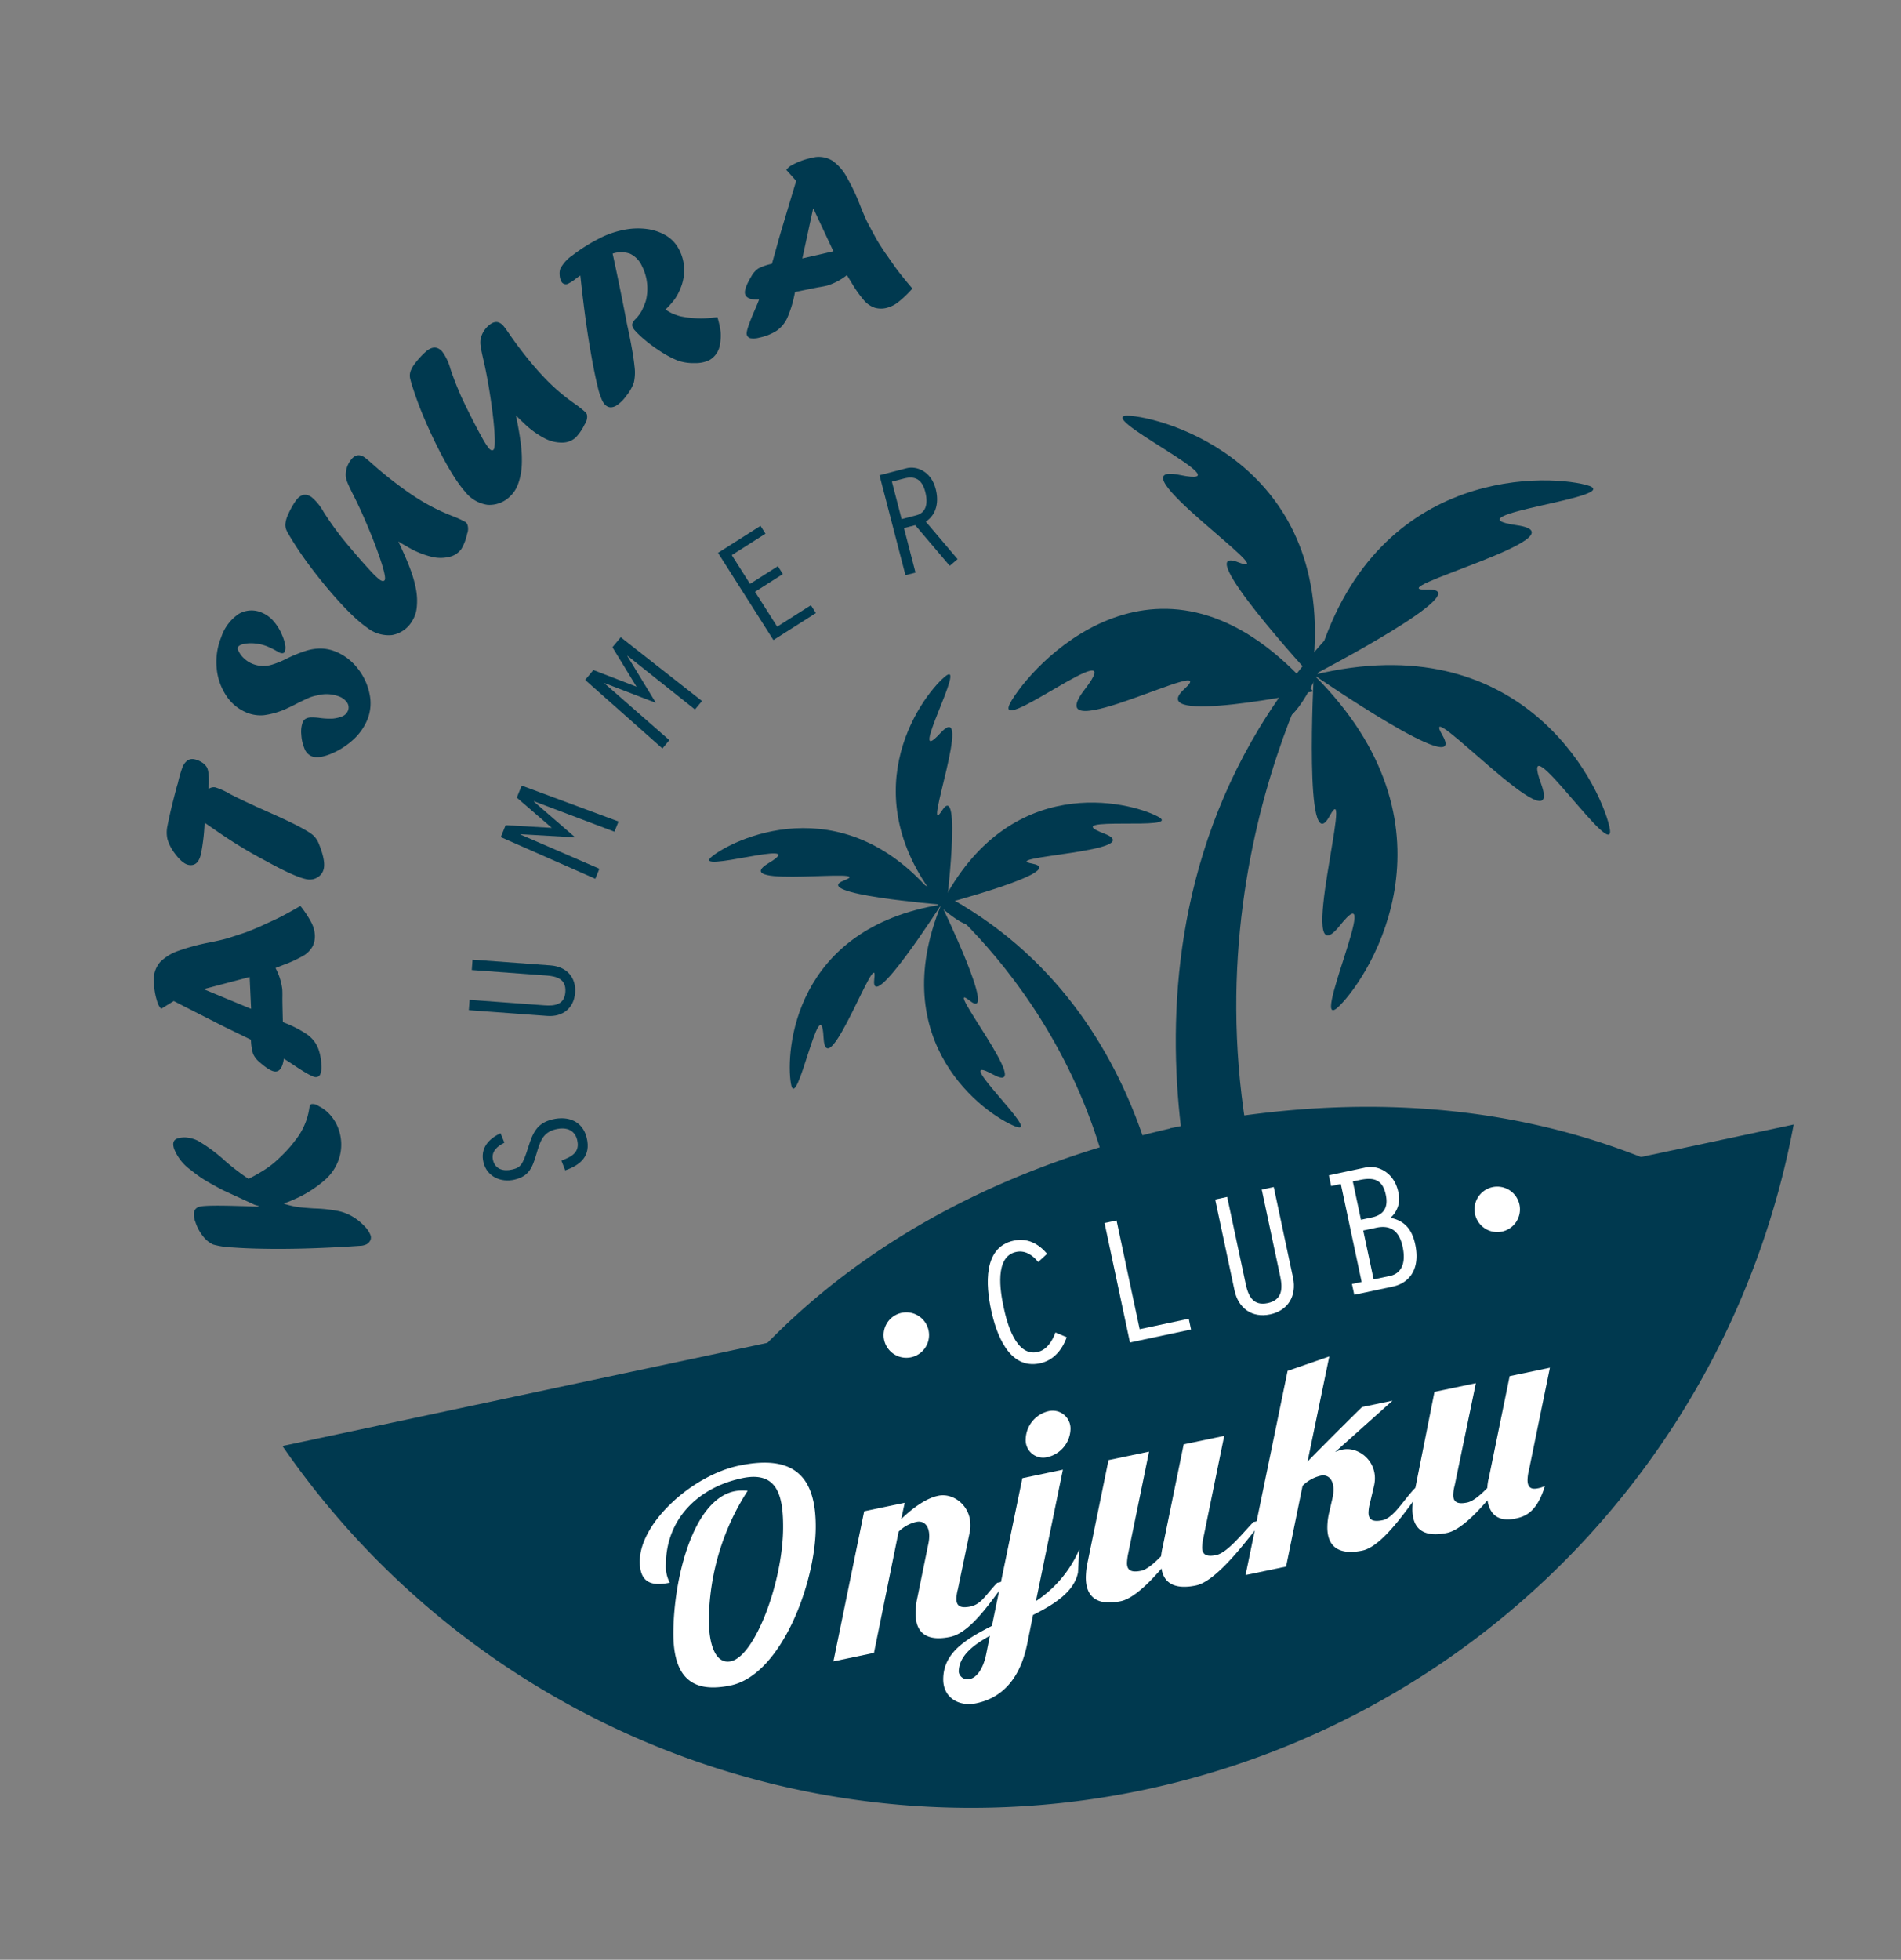 <svg xmlns="http://www.w3.org/2000/svg" xmlns:xlink="http://www.w3.org/1999/xlink" width="428.029" height="441.156" viewBox="0 0 428.029 441.156">
  <rect x="0" y="0" width="428.029" height="441.156" fill="#808080" stroke="none"/>
  <defs>
    <clipPath id="clip-path">
      <rect id="長方形_166" data-name="長方形 166" width="357.896" height="374.939" fill="none"/>
    </clipPath>
  </defs>
  <g id="グループ_496" data-name="グループ 496" transform="matrix(0.978, -0.208, 0.208, 0.978, 0, 74.41)">
    <g id="グループ_495" data-name="グループ 495" clip-path="url(#clip-path)">
      <path id="パス_368" data-name="パス 368" d="M431.444,386.272s-14.174-86.819,55.427-135.929c0,0-50.044,52.462-40.563,133.192Z" transform="translate(-208.164 -121.119)" fill="#00394f"/>
      <path id="パス_369" data-name="パス 369" d="M518.329,266.1s-11.051,41.1-3.135,31.852-15.641,35.094-2.856,24.583-12.7,23.369-3.884,17.68,36.025-34.115,9.875-74.116" transform="translate(-245.078 -128.743)" fill="#00394f"/>
      <path id="パス_370" data-name="パス 370" d="M529.364,266.068s29.247,30.917,25.507,19.334S576.6,317.09,574.329,300.7s13.272,23.051,13.037,12.559-10.231-48.549-58-47.186" transform="translate(-256.113 -128.71)" fill="#00394f"/>
      <path id="パス_371" data-name="パス 371" d="M529.364,234.954s41.028-11.311,29.044-13.446,38.179-4.31,22.638-10,26.584-.9,17.209-5.616-47.67-13.756-68.891,29.064" transform="translate(-256.113 -97.596)" fill="#00394f"/>
      <path id="パス_372" data-name="パス 372" d="M500.637,204.652s-20.758-35.159-10.831-28.6-23.733-28.481-8.781-21.963-18.02-18.4-8.088-15.341,43.232,22.519,27.7,65.9" transform="translate(-227.894 -67.004)" fill="#00394f"/>
      <path id="パス_373" data-name="パス 373" d="M463.951,248.862s-39.112-.209-28.278-6.553-35.721,7.126-21.989-4.544-24.644,7.439-16.5-1.114,42.524-31.437,66.766,12.21" transform="translate(-191.608 -107.884)" fill="#00394f"/>
      <path id="パス_374" data-name="パス 374" d="M513.954,261.056s12.462-10.168,12.492-9.122-7.354,12.2-12.166,15.04-.326-5.919-.326-5.919" transform="translate(-247.738 -121.852)" fill="#00394f"/>
      <path id="パス_375" data-name="パス 375" d="M379.346,415.493s11.232-60.865-37.015-96.422c0,0,34.441,37.63,26.6,94.281Z" transform="translate(-165.624 -154.371)" fill="#00394f"/>
      <path id="パス_376" data-name="パス 376" d="M341.775,330.31s7.176,29.071,1.742,22.451,10.493,24.913,1.652,17.334,8.6,16.623,2.475,12.494-24.845-24.521-5.869-52.279" transform="translate(-161.347 -159.808)" fill="#00394f"/>
      <path id="パス_377" data-name="パス 377" d="M310.649,330.241s-21.022,21.323-18.223,13.229-15.744,21.975-13.91,10.475-9.67,16.022-9.353,8.645,7.9-34,41.486-32.35" transform="translate(-130.221 -159.739)" fill="#00394f"/>
      <path id="パス_378" data-name="パス 378" d="M303.59,307.733s-28.7-8.553-20.236-9.88-26.793-3.586-15.779-7.364-18.686-1.018-12.024-4.2,33.732-8.984,48.038,21.446" transform="translate(-123.162 -137.231)" fill="#00394f"/>
      <path id="パス_379" data-name="パス 379" d="M345.206,284.672s9.807-28.292,3.79-22.2,12.729-23.848,3.231-17.11,10.082-15.767,3.608-12.215-26.985,22.144-10.629,51.522" transform="translate(-164.021 -112.616)" fill="#00394f"/>
      <path id="パス_380" data-name="パス 380" d="M349.539,315.109s29.91-1.417,22.015-4.736,26.872,2.947,17.085-3.363,18.386,3.5,12.681-1.193-30.592-16.815-51.78,9.292" transform="translate(-169.111 -144.607)" fill="#00394f"/>
      <path id="パス_381" data-name="パス 381" d="M350.962,326.789s-8.619-7.333-8.655-6.6,5,8.69,8.34,10.757.315-4.159.315-4.159" transform="translate(-165.612 -154.887)" fill="#00394f"/>
      <path id="パス_382" data-name="パス 382" d="M367.239,501.5a188.4,188.4,0,0,1-347.926,0Z" transform="translate(-9.344 -242.633)" fill="#00394f"/>
      <path id="パス_383" data-name="パス 383" d="M437.035,478.244c-32.5-23.369-69.667-31.13-103.621-31.68v-.054c-.588,0-1.186.022-1.777.027s-1.188-.026-1.777-.027v.054c-33.954.549-71.126,8.31-103.621,31.68a161.217,161.217,0,0,0,47.024,23.16h0l.039.011c1.047.323,2.1.625,3.144.926.342.1.683.2,1.026.3,1.113.312,2.227.608,3.341.9.244.063.488.13.731.192q1.823.466,3.647.89c.118.028.237.057.356.084q1.926.448,3.851.852l.083.019.086.017a213.47,213.47,0,0,0,40.3,4.329v.045c.589,0,1.186-.017,1.777-.023s1.188.022,1.777.023v-.045a213.47,213.47,0,0,0,40.3-4.329l.085-.017.084-.019q1.926-.4,3.851-.852c.119-.027.237-.056.356-.084q1.824-.427,3.646-.89c.244-.062.488-.129.731-.192,1.114-.29,2.228-.586,3.341-.9.343-.1.684-.2,1.026-.3,1.049-.3,2.1-.6,3.144-.926l.039-.011h0a161.217,161.217,0,0,0,47.024-23.16" transform="translate(-109.457 -216.027)" fill="#00394f"/>
      <path id="パス_384" data-name="パス 384" d="M349.434,504c-1.608,2.6-4,4.494-7.133,4.494-7.173,0-8.246-8.658-8.246-14.1,0-5.483,1.072-14.141,8.246-14.141,3.133,0,5.277,1.814,6.72,4.453l-2.35,1.4c-.866-1.732-2.268-3.258-4.371-3.258-5.03,0-5.36,7.916-5.36,11.544,0,3.588.33,11.5,5.36,11.5,2.144,0,3.834-1.773,4.866-3.464Z" transform="translate(-161.62 -232.354)" fill="#fff"/>
      <path id="パス_385" data-name="パス 385" d="M390.349,480.976h2.763V506h11.3v2.474H390.349Z" transform="translate(-188.856 -232.702)" fill="#fff"/>
      <path id="パス_386" data-name="パス 386" d="M442.453,480.976v20c0,2.721.536,5.278,3.958,5.278s4-2.6,4-5.278v-20h2.762V501.8c0,4.287-2.68,7.05-6.762,7.05-4.164,0-6.721-2.845-6.721-6.926V480.976Z" transform="translate(-212.727 -232.702)" fill="#fff"/>
      <path id="パス_387" data-name="パス 387" d="M490.392,508.475V506h2.227V483.45h-2.227v-2.474h8.41c3.01,0,6.1,2.514,6.1,6.927a5.714,5.714,0,0,1-2.928,5.318c3.093,1.361,4.205,3.711,4.205,7.009,0,5.731-3.132,8.246-6.926,8.246Zm7.463-16.2c2.844,0,4.164-1.485,4.164-4.37,0-3.381-1.69-4.453-5.03-4.453H495.38v8.823ZM499.132,506c2.474,0,4.164-1.814,4.164-5.813,0-4.081-2.02-5.443-4.906-5.443h-3.01V506Z" transform="translate(-237.258 -232.702)" fill="#fff"/>
      <path id="パス_388" data-name="パス 388" d="M295.916,505.993a5.116,5.116,0,1,1-5.116-5.116,5.117,5.117,0,0,1,5.116,5.116" transform="translate(-138.217 -242.331)" fill="#fff"/>
      <path id="パス_389" data-name="パス 389" d="M559.476,505.993a5.116,5.116,0,1,1-5.116-5.116,5.117,5.117,0,0,1,5.116,5.116" transform="translate(-265.731 -242.331)" fill="#fff"/>
      <path id="パス_390" data-name="パス 390" d="M136.37,389.542c-1.7.427-3.385,1.309-3.334,3.3.058,2.2,1.857,3.022,3.81,2.972,1.883-.049,2.466-.447,4.567-4.165,1.636-2.9,3.012-4.892,6.6-4.985,3.662-.094,6.605,1.783,6.707,5.688.106,4.115-2.577,5.684-6.262,6.127l-.374-2.328c2.571-.38,4.511-.988,4.438-3.813-.052-2.022-1.449-3.416-4.237-3.344-3.07.079-4.064,2.093-5.4,4.535-1.5,2.725-2.569,4.532-5.986,4.62-3.138.082-5.981-1.939-6.066-5.251-.085-3.277,2.209-4.941,5.124-5.609Z" transform="translate(-63.301 -187.069)" fill="#00394f"/>
      <path id="パス_391" data-name="パス 391" d="M139.041,319.976l16.245,4.723c2.209.642,4.415.81,5.222-1.97s-1.166-3.862-3.342-4.494l-16.244-4.722.651-2.244,16.915,4.917c3.482,1.012,5.094,3.841,4.13,7.158-.984,3.383-3.9,4.788-7.213,3.822L138.39,322.22Z" transform="translate(-66.955 -150.595)" fill="#00394f"/>
      <path id="パス_392" data-name="パス 392" d="M173.107,243.888l1.639-2.426L194.4,253.916l-1.385,2.05L176.7,245.48l-.037.057,7.445,9.836-11.9-3.253-.04.057,15.8,11.238-1.368,2.021L167.734,251.83l1.623-2.4,10.046,2.757Z" transform="translate(-81.152 -116.823)" fill="#00394f"/>
      <path id="パス_393" data-name="パス 393" d="M225.526,188.979l2.3-1.809,14.908,17.854-1.944,1.528-12.33-14.961-.054.043,4.088,11.637-10.34-6.728-.053.043,11.615,15.522-1.919,1.507L217.986,194.9l2.275-1.787,8.725,5.691Z" transform="translate(-105.464 -90.555)" fill="#00394f"/>
      <path id="パス_394" data-name="パス 394" d="M286.214,156.293l10.622-3.956.729,1.96-8.43,3.14,2.677,7.188,6.961-2.592L299.5,164l-6.959,2.592,3.249,8.725,8.43-3.14.729,1.96-10.618,3.956Z" transform="translate(-138.474 -73.703)" fill="#00394f"/>
      <path id="パス_395" data-name="パス 395" d="M362.16,141.279l6.273-.278c2.3-.1,5.279,1.755,5.464,5.936.128,2.857-.9,5.623-3.716,6.726l5.251,9.75-2.046,1.1-5.7-10.567-2.612.116.458,10.345-2.333.1Zm2.815,10.7,3.415-.152c2.02-.09,3.209-1.644,3.07-4.779-.136-3.031-1.645-4.011-4.013-3.905l-2.857.127Z" transform="translate(-175.217 -68.216)" fill="#00394f"/>
      <path id="パス_396" data-name="パス 396" d="M173.617,583.735c-1.193,5.441-.693,10.254,2.871,10.266,5.569.018,15.152-15.02,17.745-26.849,1.525-6.959,1.534-12.911-6.627-12.937-10.493-.035-18.749,5.7-20.858,15.316a7.945,7.945,0,0,0-.036,4.306c-4.469-.014-6.583-1.6-5.585-6.159,1.844-8.415,15.522-16.411,26.339-16.375,12.824.041,16.4,6.194,13.989,17.2-2.7,12.337-14.539,30.849-26.133,30.811-8.29-.027-12.446-3.839-10.144-14.341,2.593-11.83,10.472-28.266,20.059-28.235a9.86,9.86,0,0,1,2.933.516,54.542,54.542,0,0,0-14.553,26.48" transform="translate(-77.837 -266.727)" fill="#fff"/>
      <path id="パス_397" data-name="パス 397" d="M265.67,603.705a9.03,9.03,0,0,0-.767,2.023c-.306,1.392.2,2.344,2.725,2.352,2.591.008,3.992-1.95,7.026-3.966l2.2.007c-3.617,2.9-10.037,9.717-15.089,9.7s-7.559-2.177-6.519-6.923a17.218,17.218,0,0,1,1.1-3.226L261.3,592.3a8.63,8.63,0,0,0,.554-1.645c.5-2.277-.412-3.737-2.16-3.742a8.332,8.332,0,0,0-4.372,1.316l-11.107,25.541-9.326-.03,13.8-31.61,9.326.03-1.526,3.414c3.071-1.89,6.383-3.4,9.234-3.389,3.5.011,6.644,3.693,5.715,7.932a6.8,6.8,0,0,1-.462,1.518Z" transform="translate(-113.642 -281.639)" fill="#fff"/>
      <path id="パス_398" data-name="パス 398" d="M316.151,569.712l-12.1,27.691a26.618,26.618,0,0,0,11.962-9.332l-1.354,5c-1.716,3.983-6.536,5.867-11.892,7.242l-2.627,6.07c-3.926,9.041-9.741,10.73-14.016,10.717-3.95-.013-7.046-2.746-6.145-6.857,1.276-5.821,6.744-7.7,13.22-9.454l13.623-31.1Zm-30.28,41.75c1.3,0,3.242-1.192,4.838-4.922l1.582-3.667c-4.307,1.316-7.8,3.077-8.553,6.494a2,2,0,0,0,2.133,2.1m29.75-55.3a4.017,4.017,0,0,1,4.073,5.078,6.651,6.651,0,0,1-6.277,4.981,3.937,3.937,0,0,1-4.022-5.014,6.65,6.65,0,0,1,6.226-5.045" transform="translate(-135.382 -269.078)" fill="#fff"/>
      <path id="パス_399" data-name="パス 399" d="M387.117,582.565l-9.378,21.5a13.386,13.386,0,0,0-.689,1.96c-.305,1.392.121,2.407,2.712,2.415s6.735-3.523,9.769-5.54l2.2.007c-3.617,2.9-12.78,11.291-17.833,11.275-4.4-.014-7.022-1.669-6.8-5.341-3.654,2.775-7.707,5.293-10.492,5.284-4.987-.016-7.625-2.177-6.584-6.922a17.754,17.754,0,0,1,1.1-3.225l9.378-21.5,9.327.03L360.446,604a13.473,13.473,0,0,0-.689,1.961c-.305,1.392.121,2.406,2.712,2.415,1.36,0,3.2-1,5.1-2.263a17.149,17.149,0,0,1,.846-2.086l9.378-21.495Z" transform="translate(-169.237 -281.811)" fill="#fff"/>
      <path id="パス_400" data-name="パス 400" d="M459.117,570.985l-15.047,8.624a8.186,8.186,0,0,1,1.725-.184c3.5.011,6.709,3.694,5.794,7.869a7.6,7.6,0,0,1-.54,1.581l-1.7,3.6a9.05,9.05,0,0,0-.768,2.023c-.305,1.392.2,2.344,2.726,2.351,2.591.008,5.634-3.527,8.668-5.543l2.2.007c-3.617,2.9-11.679,11.3-16.731,11.278-4.988-.016-7.625-2.177-6.612-6.8a14.967,14.967,0,0,1,1.188-3.352l1.35-2.908a8.681,8.681,0,0,0,.555-1.644c.5-2.278-.412-3.737-2.161-3.742a8.5,8.5,0,0,0-4.45,1.378L427.9,602.539l-9.326-.03,18.82-42.99,9.863-1.235-9.711,22.128c5.69-3.781,14.594-9.512,14.58-9.449Z" transform="translate(-202.509 -270.105)" fill="#fff"/>
      <path id="パス_401" data-name="パス 401" d="M523.078,604.531a10.139,10.139,0,0,0-.8,2.15c-.291,1.329.006,2.342,1.819,2.349a5.648,5.648,0,0,0,1.725-.185c-3.006,5.436-5.81,5.806-8.011,5.8-4.016-.013-5.487-2.17-5.312-5.336-3.654,2.774-7.641,5.294-10.427,5.285-5.052-.016-7.559-2.177-6.519-6.922a17.185,17.185,0,0,1,1.1-3.225l9.249-21.5,9.52.031-9.443,21.5a9,9,0,0,0-.767,2.023c-.306,1.392.2,2.343,2.725,2.351,1.36,0,3.2-1,5.1-2.263a10.115,10.115,0,0,1,.781-2.086l9.378-21.495,9.262.03Z" transform="translate(-239.645 -282.038)" fill="#fff"/>
      <path id="パス_402" data-name="パス 402" d="M15.146,377.782,8.79,373.032q-2.375-1.99-3.535-3.095a29.47,29.47,0,0,1-2.511-2.776,10.563,10.563,0,0,1-2.718-5.5q-.205-1.952,1.248-2.1a5.14,5.14,0,0,1,2.273.3A7.236,7.236,0,0,1,5.7,361.067a36.329,36.329,0,0,1,5.032,5.718,49.576,49.576,0,0,0,4.289,5q1.92-.523,3.451-1.072a21.624,21.624,0,0,0,2.683-1.15q1.152-.6,2.751-1.649a27.743,27.743,0,0,0,3.264-2.478,14.962,14.962,0,0,0,4.473-6.21q.331-.916.675-.952a2.129,2.129,0,0,1,1.549.773,8.284,8.284,0,0,1,2.264,2.744,9.5,9.5,0,0,1,1.055,3.433,10.319,10.319,0,0,1-1.088,5.971,10.857,10.857,0,0,1-4.354,4.427,26.517,26.517,0,0,1-8.189,2.919,15.544,15.544,0,0,1-1.864.3l.011.106a21.28,21.28,0,0,0,2.686,1.294q1.014.375,3.628,1.115a33.573,33.573,0,0,1,5.155,1.676,10.5,10.5,0,0,1,3.054,2,12.192,12.192,0,0,1,2.052,2.51,6,6,0,0,1,.971,2.382,1.526,1.526,0,0,1-.416,1.246,1.925,1.925,0,0,1-1.257.613,4,4,0,0,1-.745.025q-5.12-.717-10.411-1.643t-10.006-1.979q-4.716-1.052-8.021-2.016a19.105,19.105,0,0,1-4.251-1.586,6.084,6.084,0,0,1-1.862-2.345,9.925,9.925,0,0,1-.984-3.4,4.585,4.585,0,0,1,.193-2.373,1.586,1.586,0,0,1,1.369-.839q1.377-.144,9.394,1.843.575.127,1.8.438t1.8.439l.121-.12Z" transform="translate(0 -173.333)" fill="#00394f"/>
      <path id="パス_403" data-name="パス 403" d="M9.8,287.738,6.654,288.86a4.08,4.08,0,0,1-.47-1.234,15.5,15.5,0,0,1,.123-4.982,5.932,5.932,0,0,1,2.385-4.179,10.9,10.9,0,0,1,4.4-1.559,48.007,48.007,0,0,1,7.65-.38q2.5.009,3.781-.077,3.583-.352,4.588-.5t3.231-.586q.647-.163,1.8-.415t2.166-.491q2.187-.527,5.829-1.729a23.9,23.9,0,0,1,1.613,4.086,6.943,6.943,0,0,1,.224,2.889,5.116,5.116,0,0,1-1.028,2.48,5.768,5.768,0,0,1-2.222,1.557,28.115,28.115,0,0,1-5.175,1.19q-.306.059-.774.129c-.313.047-.654.1-1.024.169a13.75,13.75,0,0,1,.495,5q-.16.973-.33,1.674-.153.6-1.081,5.575l.473.326a25.3,25.3,0,0,1,4.228,3.475,7.086,7.086,0,0,1,1.776,3.266,11.253,11.253,0,0,1-.022,4.207,4.735,4.735,0,0,1-.647,1.965,1.082,1.082,0,0,1-1.121.434q-.864-.142-4.292-3.668-1.193-1.246-1.9-1.874-.978,2.664-2.393,2.431-1.152-.19-3.069-2.766a5.178,5.178,0,0,1-1.079-2.184,11.9,11.9,0,0,1,.193-3.21L20.521,296.4q-.966-.75-2.426-1.934t-3.324-2.688q-1.864-1.5-4.972-4.036m7.278-1.118,9.386,6.463L27.63,286l-10.536.513Z" transform="translate(-2.92 -131.95)" fill="#00394f"/>
      <path id="パス_404" data-name="パス 404" d="M46.412,213.718l.95.688q.488.349.825.607t.6.437c.17.12.344.245.519.376q6.8,4.934,8.237,6.8a5.126,5.126,0,0,1,.876,2.1q.712,3.931-.029,5.695a2.97,2.97,0,0,1-1.764,1.695,3.366,3.366,0,0,1-2.572-.086q-2.4-1.009-7.985-5.832-1.79-1.5-3.088-2.666t-2.9-2.714q-1.6-1.549-3.353-3.4t-2.47-2.608a45.991,45.991,0,0,1-2.135,6.418q-1.264,3.01-3.37,2.126-1.346-.566-2.6-3.4a9.671,9.671,0,0,1-.845-3.235,6.934,6.934,0,0,1,.616-2.938q.431-1.028,1.244-2.79t2.369-4.851l.337-.665.35-.63a28.822,28.822,0,0,1,1.832-3.406,3.444,3.444,0,0,1,1.373-1.151,2.068,2.068,0,0,1,1.5.054,4.928,4.928,0,0,1,1.47.977,3.236,3.236,0,0,1,.893,1.254q.426.9-.3,3.933a3.13,3.13,0,0,0-.166.534l-.109.531a1.959,1.959,0,0,1,1.545-.042,15.118,15.118,0,0,1,2.68,1.928q.472.456,3.261,2.6l1.317.983Z" transform="translate(-12.24 -96.85)" fill="#00394f"/>
      <path id="パス_405" data-name="パス 405" d="M75.176,165.387a18.025,18.025,0,0,1-5.2.372,8.215,8.215,0,0,1-3.7-1.374,10,10,0,0,1-3.754-4.788,13.233,13.233,0,0,1-.761-6.565,14.755,14.755,0,0,1,2.456-6.494,10.13,10.13,0,0,1,4.926-4.268,5.715,5.715,0,0,1,5.217.859,6.868,6.868,0,0,1,2.109,2.382A11.149,11.149,0,0,1,77.7,149a9.466,9.466,0,0,1,.206,2.284,2.864,2.864,0,0,1-.364,1.42q-.386.573-1.266-.021.022.015-.624-.548a17.8,17.8,0,0,0-1.76-1.379,9.74,9.74,0,0,0-2.531-1.209,8.182,8.182,0,0,0-2.531-.426q-1.146.014-1.472.5a.988.988,0,0,0,0,.8,5.142,5.142,0,0,0,.909,1.957,6.082,6.082,0,0,0,1.486,1.482,6.986,6.986,0,0,0,2.031.958,6.8,6.8,0,0,0,2.395.177,20.637,20.637,0,0,0,3.2-.571,31.264,31.264,0,0,1,4.849-.882,11.044,11.044,0,0,1,3.486.22,9.273,9.273,0,0,1,3.009,1.355,11.947,11.947,0,0,1,4.026,4.667A13.325,13.325,0,0,1,94.2,165.93a9.868,9.868,0,0,1-1.616,5.555,12.67,12.67,0,0,1-3.922,3.728,17.193,17.193,0,0,1-5.475,2.137q-3.222.647-4.7-.348a3.025,3.025,0,0,1-1.183-2.046,9.369,9.369,0,0,1-.035-3.178,6.35,6.35,0,0,1,.845-2.584,1.731,1.731,0,0,1,.832-.688,2.542,2.542,0,0,1,1.282-.049,12.363,12.363,0,0,1,2,.567,16.646,16.646,0,0,0,2.71.706,7.488,7.488,0,0,0,2.088-.033,2.366,2.366,0,0,0,1.6-.942,1.96,1.96,0,0,0,.241-1.855,3.828,3.828,0,0,0-1.564-1.791,7.872,7.872,0,0,0-4.693-1.214,8.328,8.328,0,0,0-1.72.1q-.814.139-3.291.777-.722.219-2.425.61" transform="translate(-29.825 -68.689)" fill="#00394f"/>
      <path id="パス_406" data-name="パス 406" d="M128.236,106.615l.038-.036-.077.073q.94,3.933,1.316,6.536a27.021,27.021,0,0,1,.321,4.555,14.2,14.2,0,0,1-.693,4.216,7,7,0,0,1-1.744,2.871,6.53,6.53,0,0,1-5.007,2.046,7.773,7.773,0,0,1-5.078-2.746q-3.136-3.319-7.411-11.481-1.405-2.726-2.538-5.2t-2.056-4.923q-.924-2.45-1.213-3.566a3.057,3.057,0,0,1,.026-1.54,6.316,6.316,0,0,1,.935-1.815,18.825,18.825,0,0,1,2.352-2.733q2.047-1.933,3.725-.157a11.6,11.6,0,0,1,1.958,3.813q1,2.639,1.845,4.466.071.153.239.523t.416.9q.727,1.5,2.3,4.4t2.751,4.851a18.351,18.351,0,0,0,1.637,2.434q.674.713,1.08.33.444-.419.111-3.9-.319-3.315-1.2-8.055t-1.813-8.2q-.593-2.252-.737-3.158a4.855,4.855,0,0,1-.031-1.559,5.449,5.449,0,0,1,1.7-3.032q1.775-1.677,3.308-.056.31.329,1.16,1.461a87.44,87.44,0,0,0,6.826,8.27q1.532,1.622,2.868,2.843t2.715,2.293q1.377,1.073,3.018,2.152a22.854,22.854,0,0,1,2.576,1.914,1.265,1.265,0,0,1,.334.78,3.057,3.057,0,0,1-.5,1.9,10.993,10.993,0,0,1-1.966,3.062,4.529,4.529,0,0,1-2.879,1.186,8.335,8.335,0,0,1-3.8-.719,19.723,19.723,0,0,1-5.233-3.567q-.5-.409-1.574-1.435" transform="translate(-50.321 -41.452)" fill="#00394f"/>
      <path id="パス_407" data-name="パス 407" d="M192.283,62.93l.046-.026-.093.053q-.026,4.044-.281,6.661a26.911,26.911,0,0,1-.775,4.5,14.19,14.19,0,0,1-1.679,3.928,7,7,0,0,1-2.379,2.372,6.531,6.531,0,0,1-5.351.791,7.772,7.772,0,0,1-4.276-3.879q-2.252-3.971-4.457-12.917-.715-2.983-1.224-5.655t-.823-5.272q-.314-2.6-.327-3.752a3.058,3.058,0,0,1,.393-1.489,6.322,6.322,0,0,1,1.341-1.54,18.887,18.887,0,0,1,2.937-2.092q2.449-1.39,3.655.736a11.6,11.6,0,0,1,.992,4.171q.337,2.8.726,4.777c.021.11.057.3.107.565s.112.593.188.977q.348,1.635,1.181,4.825t1.514,5.367a18.246,18.246,0,0,0,1.009,2.754q.485.854.969.579.532-.3,1.04-3.765.482-3.295.759-8.107t.2-8.4q-.038-2.328.039-3.242a4.836,4.836,0,0,1,.342-1.522,5.447,5.447,0,0,1,2.375-2.539q2.125-1.2,3.225.735.223.393.778,1.7a87.634,87.634,0,0,0,4.656,9.661q1.1,1.94,2.107,3.445t2.089,2.875q1.082,1.37,2.418,2.81a22.782,22.782,0,0,1,2.044,2.473,1.263,1.263,0,0,1,.139.837,3.059,3.059,0,0,1-.944,1.726,11.008,11.008,0,0,1-2.64,2.505,4.525,4.525,0,0,1-3.079.464,8.336,8.336,0,0,1-3.52-1.6,19.727,19.727,0,0,1-4.23-4.713q-.384-.515-1.187-1.769" transform="translate(-82.57 -19.996)" fill="#00394f"/>
      <path id="パス_408" data-name="パス 408" d="M248.132,23.6l.2-1.932q-.746.291-1.521.674a7.757,7.757,0,0,1-1.378.5,1.149,1.149,0,0,1-1.6-.9,3.361,3.361,0,0,1-.035-1.356,3.47,3.47,0,0,1,.418-1.316,8.308,8.308,0,0,1,3.359-2.429,37.911,37.911,0,0,1,6.535-2.409,20.4,20.4,0,0,1,5.834-.778,15.932,15.932,0,0,1,5.227.894,11.274,11.274,0,0,1,3.925,2.348,7.752,7.752,0,0,1,2.186,3.621,9.974,9.974,0,0,1,.238,4.5,10.641,10.641,0,0,1-1.73,4.165,12.059,12.059,0,0,1-1.733,2.084,18.577,18.577,0,0,1-2.562,1.876,11.426,11.426,0,0,0,1.242,1.141,15.57,15.57,0,0,0,1.62,1.008,22.608,22.608,0,0,0,7.648,1.912,4.055,4.055,0,0,0,.569.061,20.83,20.83,0,0,1,.018,3.414,10.776,10.776,0,0,1-.67,2.531,4.846,4.846,0,0,1-3.223,3.163,7.353,7.353,0,0,1-3.285-.06A10.805,10.805,0,0,1,265.866,45a21.024,21.024,0,0,1-2.271-1.762q-1.083-.965-2.269-2.245a31.576,31.576,0,0,1-2.133-2.546,20.2,20.2,0,0,1-1.5-2.268,2.615,2.615,0,0,1-.216-.573,1.185,1.185,0,0,1,.07-.93,2.944,2.944,0,0,1,.968-.878,8.8,8.8,0,0,0,1.638-1.437,16.733,16.733,0,0,0,1.434-2.069,11.222,11.222,0,0,0,.754-7.847,5.619,5.619,0,0,0-2.036-3.248,6.038,6.038,0,0,0-3.836-.842q.038,8.619-.137,16.276l.006,2.093q-.044,4.976-.329,7.453a10.11,10.11,0,0,1-.931,3.623,10.1,10.1,0,0,1-2.295,2.545,8.1,8.1,0,0,1-2.724,1.7q-2.1.587-2.756-1.765a17.215,17.215,0,0,1-.359-3.5q-.086-2.526.045-6.685t.425-8.184q.292-4.025.721-8.308" transform="translate(-117.928 -6.603)" fill="#00394f"/>
      <path id="パス_409" data-name="パス 409" d="M336.382,4.348l-1.667-2.894a4.08,4.08,0,0,1,1.131-.682A15.489,15.489,0,0,1,340.769,0a5.93,5.93,0,0,1,4.538,1.6,10.919,10.919,0,0,1,2.322,4.054,48.135,48.135,0,0,1,1.742,7.459q.438,2.463.752,3.705.987,3.462,1.309,4.426t1.154,3.074q.276.606.731,1.7t.87,2.044q.91,2.056,2.743,5.426a23.964,23.964,0,0,1-3.732,2.318,6.945,6.945,0,0,1-2.8.736,5.127,5.127,0,0,1-2.624-.568,5.762,5.762,0,0,1-1.929-1.908,28.163,28.163,0,0,1-2.1-4.879q-.111-.29-.265-.739t-.349-.977a13.759,13.759,0,0,1-4.829,1.38q-.986.016-1.706-.025-.614-.043-5.678-.067l-.236.524a25.272,25.272,0,0,1-2.663,4.781,7.086,7.086,0,0,1-2.9,2.331,11.264,11.264,0,0,1-4.143.731,4.748,4.748,0,0,1-2.05-.286,1.083,1.083,0,0,1-.627-1.025q-.014-.876,2.842-4.88,1.013-1.4,1.5-2.2-2.8-.485-2.819-1.919Q319.812,25.648,322,23.3a5.166,5.166,0,0,1,1.955-1.452,11.917,11.917,0,0,1,3.194-.384l2.627-5.021q.566-1.085,1.469-2.733t2.05-3.751q1.147-2.1,3.083-5.613m2.4,6.961L334.1,21.7l7.175-.117-2.388-10.275Z" transform="translate(-153.999 0)" fill="#00394f"/>
    </g>
  </g>
</svg>
